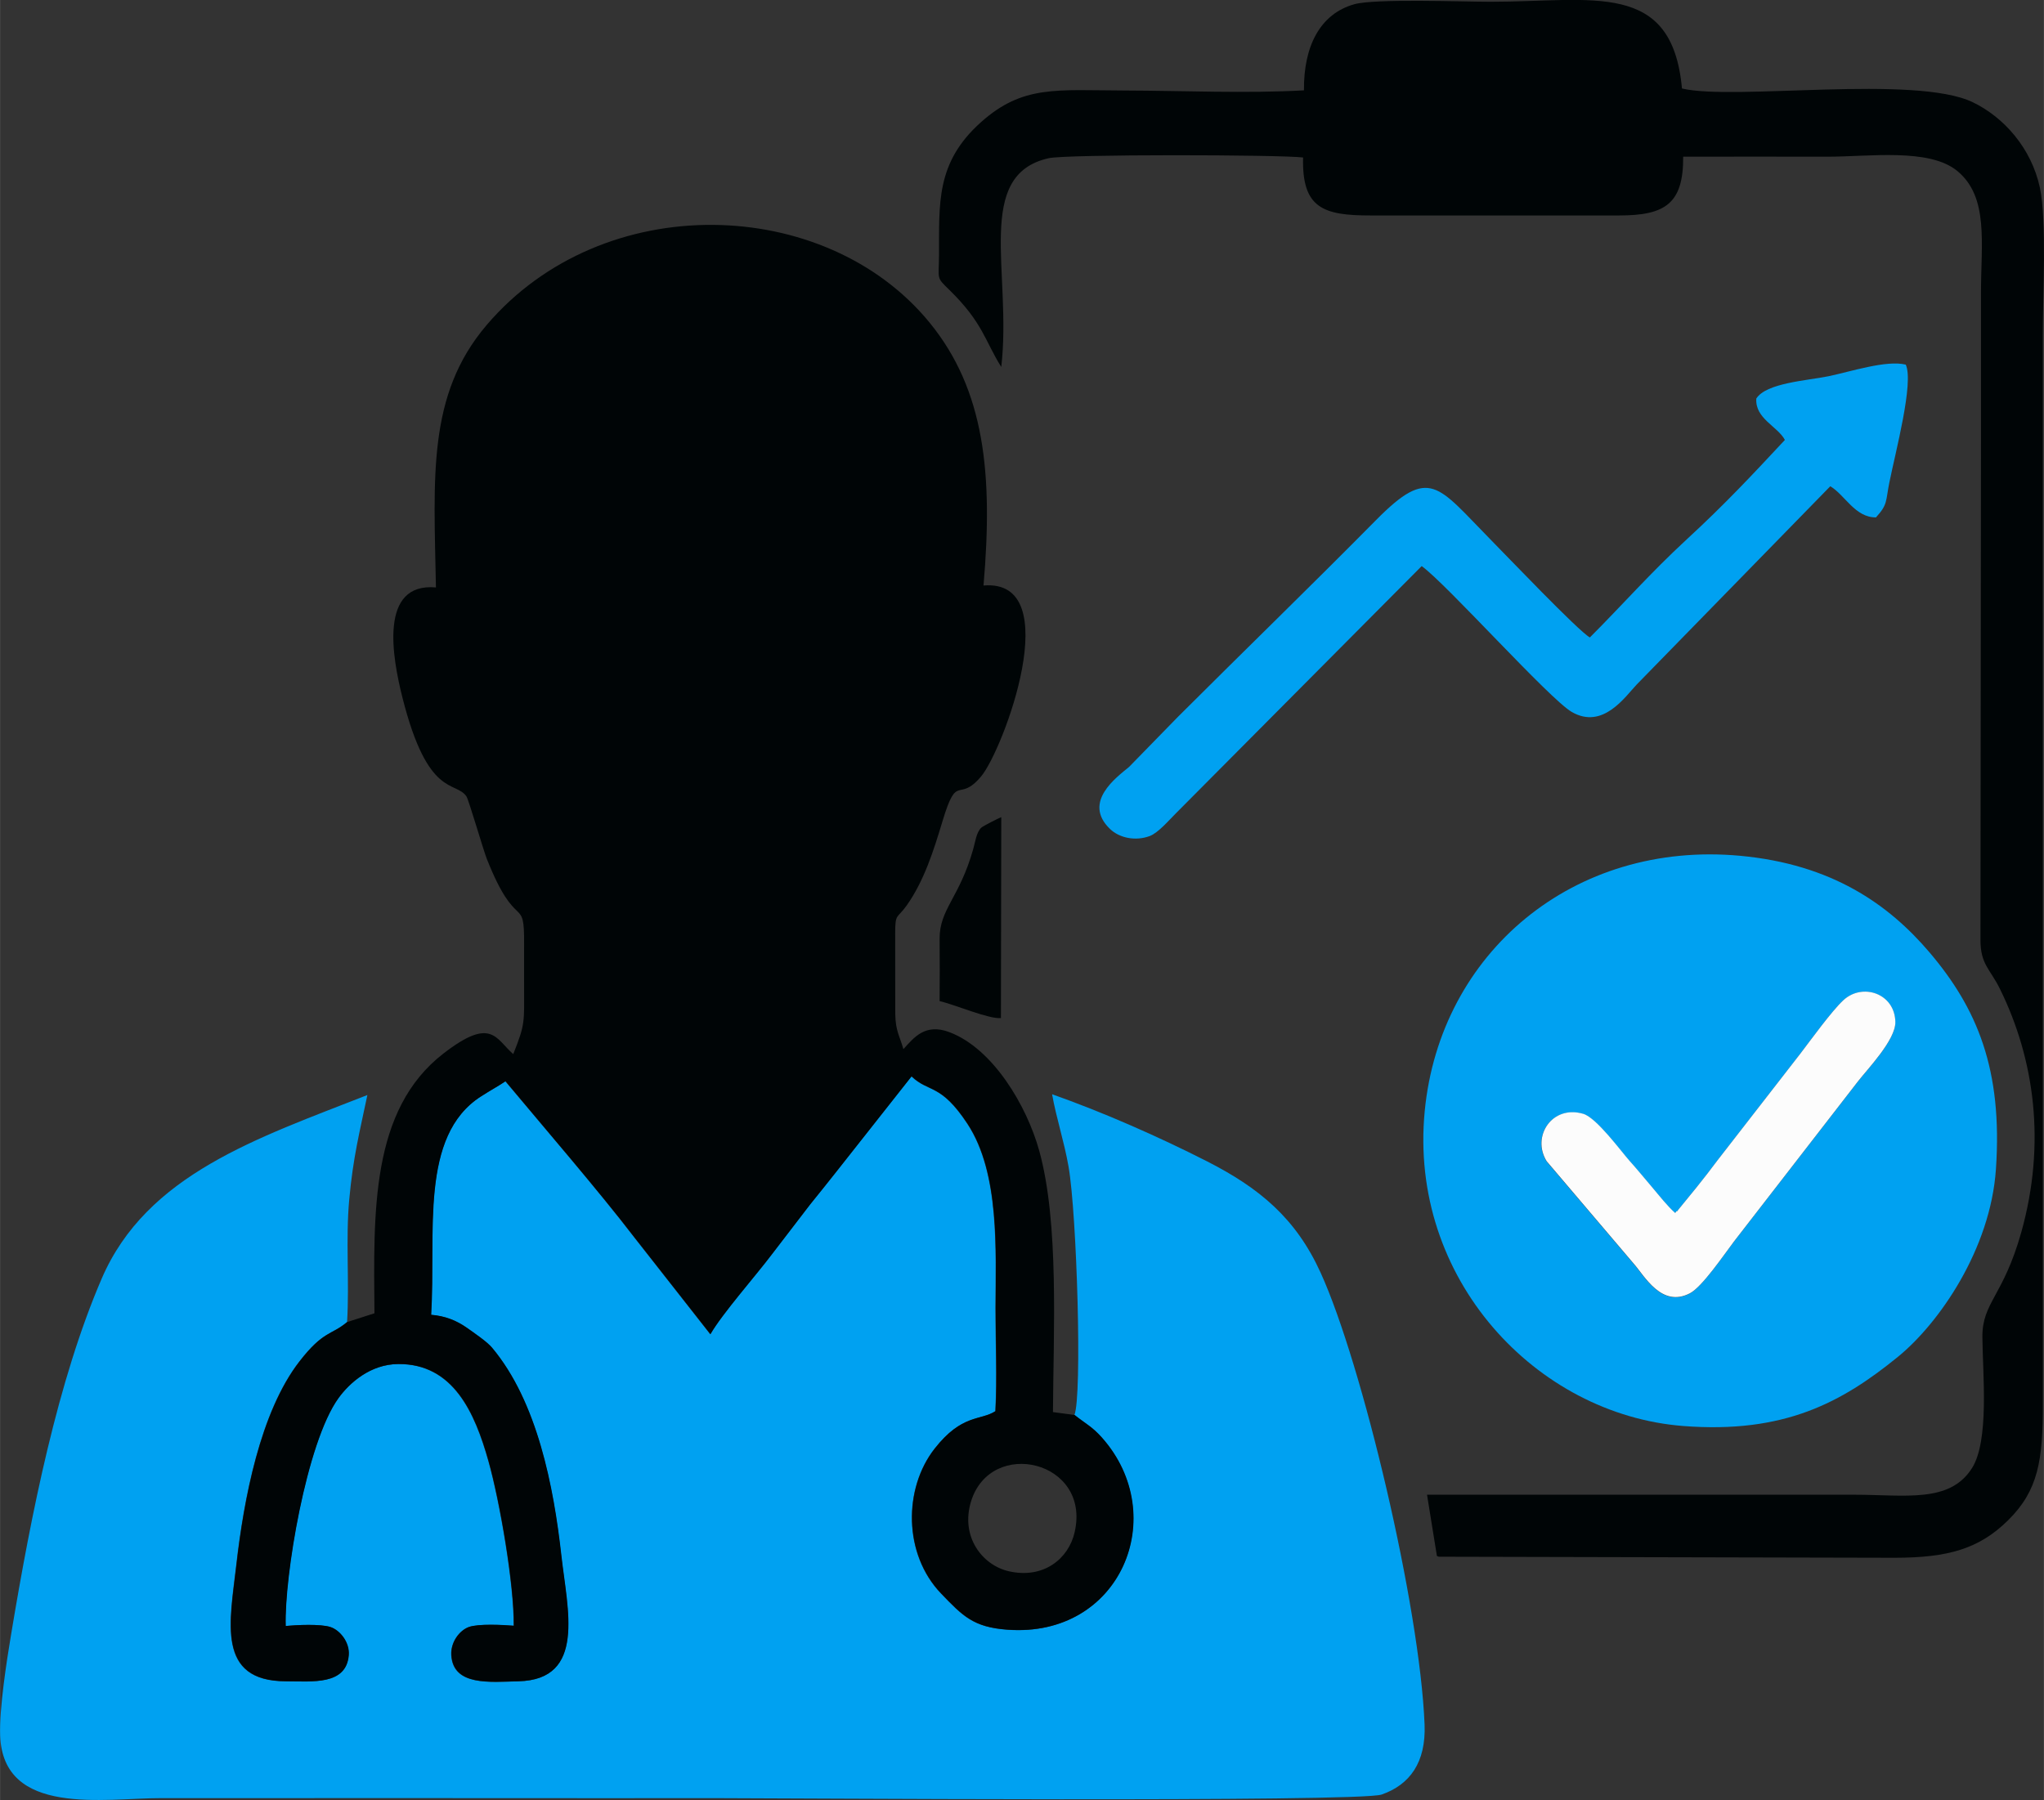 <?xml version="1.0" encoding="UTF-8"?>
<!DOCTYPE svg PUBLIC "-//W3C//DTD SVG 1.1//EN" "http://www.w3.org/Graphics/SVG/1.1/DTD/svg11.dtd">
<!-- Creator: CorelDRAW -->
<svg xmlns="http://www.w3.org/2000/svg" xml:space="preserve" width="33.227mm" height="29.266mm" version="1.1" style="shape-rendering:geometricPrecision; text-rendering:geometricPrecision; image-rendering:optimizeQuality; fill-rule:evenodd; clip-rule:evenodd"
viewBox="0 0 233.7 205.85"
 xmlns:xlink="http://www.w3.org/1999/xlink"
 xmlns:xodm="http://www.corel.com/coreldraw/odm/2003">
 <rect x="0" y="0" width="233.7" height="205.85" fill="#333333" stroke="none"/>
 <defs>
  <style type="text/css">
   <![CDATA[
    .fil1 {fill:#000506}
    .fil0 {fill:#00A1F1}
    .fil2 {fill:#FCFCFC}
   ]]>
  </style>
 </defs>
 <g id="Capa_x0020_1">
  <g id="_2843735854272">
   <path class="fil0" d="M39.68 151.2c0.28,-4.63 -0.18,-9.44 0.25,-14.06 0.44,-4.79 1.16,-7.57 2.07,-11.91 -12.55,4.93 -25.24,9.06 -30.38,21 -5.02,11.66 -8.04,26.75 -10.35,40.65 -0.52,3.1 -1.36,8.51 -1.26,11.57 0.31,9.35 11.94,7.18 18.34,7.19 4.17,0 8.35,0 12.52,-0 17,-0.02 34.01,0.02 51.01,-0 6.04,-0.01 73.49,0.49 76.09,-0.41 3.21,-1.12 5.08,-3.66 4.91,-8 -0.54,-13.56 -7.13,-41.24 -11.89,-51.69 -2.83,-6.22 -6.99,-9.67 -12.97,-12.72 -5.46,-2.78 -11.86,-5.61 -17.73,-7.68 0.47,2.68 1.37,5.36 1.88,8.27 0.96,5.47 1.57,26.28 0.67,28.42 1.29,1.03 2.02,1.34 3.13,2.59 7.9,8.9 2.16,22.93 -10.81,21.96 -3.89,-0.29 -5.1,-1.56 -7.58,-4.14 -4.33,-4.52 -4.29,-12.02 -0.74,-16.56 3.14,-4 5.24,-3.18 6.95,-4.29 0.21,-3.67 0.01,-8.03 0.02,-11.8 0.01,-6.5 0.51,-15.4 -3.21,-21.06 -3.07,-4.67 -4.43,-3.54 -6.4,-5.43l-8.74 11.08c-0.89,1.11 -1.92,2.42 -2.85,3.56l-4.38 5.71c-1.81,2.4 -5.68,6.78 -7.03,9.14l-8.67 -11.05c-4.01,-5.25 -10.46,-12.73 -14.76,-17.88 -0.73,0.51 -1.69,1.03 -2.81,1.74 -7.05,4.53 -5.12,15.56 -5.69,24.97 1.57,0.13 2.87,0.64 4.09,1.49 0.89,0.63 2.3,1.59 2.87,2.27 5.19,6.18 7.05,15.9 7.93,23.8 0.69,6.13 2.85,14.16 -4.9,14.35 -3.27,0.08 -7.47,0.56 -7.68,-2.99 -0.09,-1.48 0.94,-2.82 1.99,-3.21 1.09,-0.4 3.92,-0.25 5.15,-0.15 0.05,-4.69 -1.59,-14.21 -2.89,-18.83 -1.56,-5.53 -4.02,-11.15 -10.32,-11.1 -3.18,0.02 -5.56,2.15 -6.83,3.89 -3.69,5.09 -6.22,20.53 -6.04,26.07 1.23,-0.13 3.99,-0.26 5.12,0.12 1.07,0.36 2.2,1.75 2.09,3.21 -0.28,3.47 -4.17,3 -7.18,2.99 -7.99,-0 -6.41,-6.82 -5.67,-13.3 0.85,-7.46 2.72,-17.48 7.22,-23.28 2.74,-3.53 3.64,-2.98 5.43,-4.49z"/>
   <path class="fil1" d="M122.87 175.23c-0.7,3.05 -3.57,5.37 -7.54,4.46 -3,-0.69 -5.54,-3.92 -4.31,-7.97 2.25,-7.36 13.74,-4.69 11.85,3.5zm-83.19 -24.03c-1.79,1.51 -2.69,0.95 -5.43,4.49 -4.5,5.8 -6.37,15.82 -7.22,23.28 -0.74,6.48 -2.32,13.29 5.67,13.3 3.01,0 6.9,0.48 7.18,-2.99 0.12,-1.47 -1.01,-2.86 -2.09,-3.21 -1.12,-0.37 -3.89,-0.24 -5.12,-0.12 -0.18,-5.54 2.35,-20.98 6.04,-26.07 1.26,-1.74 3.65,-3.87 6.83,-3.89 6.3,-0.05 8.77,5.57 10.32,11.1 1.3,4.62 2.94,14.14 2.89,18.83 -1.23,-0.1 -4.06,-0.25 -5.15,0.15 -1.06,0.39 -2.08,1.72 -1.99,3.21 0.22,3.55 4.41,3.07 7.68,2.99 7.75,-0.19 5.58,-8.22 4.9,-14.35 -0.88,-7.9 -2.75,-17.62 -7.93,-23.8 -0.57,-0.68 -1.98,-1.64 -2.87,-2.27 -1.22,-0.86 -2.52,-1.36 -4.09,-1.49 0.56,-9.4 -1.36,-20.44 5.69,-24.97 1.11,-0.72 2.07,-1.23 2.81,-1.74 4.29,5.15 10.75,12.64 14.76,17.88l8.67 11.05c1.35,-2.35 5.22,-6.73 7.03,-9.14l4.38 -5.71c0.93,-1.13 1.96,-2.45 2.85,-3.56l8.74 -11.08c1.98,1.89 3.33,0.76 6.4,5.43 3.72,5.66 3.22,14.57 3.21,21.06 -0,3.77 0.19,8.14 -0.02,11.8 -1.71,1.11 -3.82,0.29 -6.95,4.29 -3.56,4.54 -3.59,12.05 0.74,16.56 2.48,2.58 3.69,3.86 7.58,4.14 12.97,0.96 18.71,-13.06 10.81,-21.96 -1.12,-1.26 -1.84,-1.57 -3.13,-2.59l-2.48 -0.33c0.05,-9.2 0.72,-21.62 -1.57,-29.89 -1.43,-5.16 -5.3,-11.69 -10.27,-13.56 -2.78,-1.05 -4.05,0.62 -5.26,1.94 -0.44,-1.54 -0.89,-2.06 -0.93,-3.99l-0.01 -9.2c0,-2.43 0.21,-1.67 1.33,-3.26 1.98,-2.81 3.06,-6.23 4.09,-9.65 1.7,-5.65 1.77,-1.96 4.4,-5.08 2.52,-2.98 9.89,-22.65 0.28,-21.84 1.1,-12.77 0.14,-22.34 -6.16,-30.06 -11.91,-14.58 -37.36,-15.33 -50.65,0.27 -6.83,8.01 -6.03,17.41 -5.8,30.01 -6.53,-0.58 -5,7.96 -3.83,12.6 2.92,11.56 6.05,9.46 7.32,11.3 0.25,0.36 1.95,6.2 2.33,7.15 3.43,8.65 4.31,3.9 4.26,9.79 -0.01,1.53 -0,3.06 -0,4.58 -0,4.36 0.16,4.43 -1.24,7.95 -2.01,-1.73 -2.45,-4.35 -7.98,-0.07 -8.34,6.45 -7.99,18.12 -7.89,29.71l-3.11 1z"/>
   <path class="fil1" d="M114.48 41.96c1.24,-10.76 -3.16,-21.95 5.43,-23.87 2.05,-0.46 26.31,-0.41 29.08,-0.08 -0.15,5.79 2.3,6.64 7.73,6.63l28.41 0c5.28,0 7.35,-1.36 7.32,-6.72 5.5,-0.02 11,0 16.5,-0 4.8,-0 11.65,-1.01 14.85,1.64 3.61,2.99 2.7,8.23 2.7,13.94 0,5.4 0,10.79 0,16.19l-0.06 57.75c-0.01,2.87 1.1,3.36 2.22,5.64 3.98,8.07 5.28,17.7 2.46,27.8 -2.07,7.4 -4.49,8.05 -4.46,12.04 0.04,4.27 0.8,11.84 -1.19,14.98 -2.55,4.03 -7.62,3.04 -13.46,3.04l-48.85 -0 1.13 7c0.07,0.04 0.17,0.08 0.23,0.09l52.07 0.12c6.21,0 9.72,-1.05 13,-4.28 3.48,-3.43 3.99,-6.9 3.98,-13.3l-0.01 -122.18c0,-4.32 0.48,-13.19 -0.33,-16.95 -0.97,-4.5 -4.12,-8.04 -7.67,-9.75 -6.61,-3.18 -27.33,-0.16 -33.25,-1.57 -1.13,-12.44 -10.2,-9.92 -21.85,-9.92 -3.24,-0 -13.23,-0.38 -15.6,0.28 -3.95,1.1 -5.82,4.84 -5.77,9.85 -6.46,0.37 -13.92,0.04 -20.48,0.02 -7.81,-0.02 -11.66,-0.66 -16.46,3.63 -5.2,4.65 -4.75,9.33 -4.79,15.24 -0.02,2.78 -0.34,2.45 1.15,3.9 3.89,3.79 4.1,5.88 5.96,8.83z"/>
   <path class="fil0" d="M191.54 138.72c0.06,-0.05 0.15,-0.23 0.17,-0.18 0.03,0.05 0.13,-0.13 0.17,-0.17l2.08 -2.55c0.79,-0.99 1.58,-1.99 2.4,-3.1l9.48 -12.21c1.2,-1.57 3.55,-4.83 4.9,-6.09 2.2,-2.05 5.91,-0.8 5.96,2.48 0.04,2.06 -3.24,5.44 -4.3,6.82l-14.13 18.25c-1.17,1.54 -3.65,5.22 -5.06,5.95 -3.23,1.69 -5.18,-1.97 -6.42,-3.38l-9.96 -11.72c-1.77,-2.83 0.62,-6.48 4.19,-5.42 1.52,0.45 4.31,4.28 5.31,5.4 0.89,0.99 1.6,1.87 2.53,2.96 0.83,0.97 1.86,2.29 2.67,2.98zm36.67 -5.03c0.78,-11.4 -2.16,-18.38 -7.6,-24.78 -4.68,-5.5 -11.18,-10.07 -21.64,-11.04 -19.06,-1.76 -34.31,11.09 -36.07,29.17 -1.87,19.21 12.76,34.73 29.54,36.04 11.56,0.9 18.15,-2.69 24.55,-7.9 4.71,-3.83 10.6,-12.31 11.22,-21.48z"/>
   <path class="fil0" d="M214.51 59.15c1.35,-1.48 1.08,-1.83 1.51,-3.95 0.69,-3.46 2.83,-11.44 1.88,-13.5 -2.22,-0.55 -6.33,0.81 -8.85,1.33 -2.45,0.5 -7.11,0.76 -8.24,2.55 -0.15,2.3 2.42,3.16 3.27,4.73 -3.72,3.99 -6.82,7.32 -11.23,11.38 -4.16,3.84 -7.33,7.47 -11.07,11.21 -1.32,-0.73 -9.57,-9.39 -11.37,-11.21 -6.06,-6.15 -6.93,-8.43 -13.07,-2.22 -7.57,7.66 -15.06,14.92 -22.68,22.53l-5.57 5.71c-1.45,1.2 -5.35,4.03 -2.18,7.09 1.08,1.04 2.92,1.42 4.55,0.81 0.98,-0.37 2.25,-1.87 2.95,-2.56l28.14 -28.31c2.8,2 14.59,15.19 17.16,16.68 3.57,2.07 6.13,-1.78 7.43,-3.14l22.13 -22.67c1.67,0.98 2.83,3.6 5.25,3.56z"/>
   <path class="fil2" d="M191.54 138.72c-0.8,-0.68 -1.84,-2 -2.67,-2.98 -0.93,-1.09 -1.64,-1.97 -2.53,-2.96 -0.99,-1.11 -3.78,-4.94 -5.31,-5.4 -3.57,-1.06 -5.95,2.59 -4.19,5.42l9.96 11.72c1.24,1.41 3.19,5.07 6.42,3.38 1.41,-0.73 3.89,-4.41 5.06,-5.95l14.13 -18.25c1.06,-1.38 4.34,-4.76 4.3,-6.82 -0.05,-3.27 -3.77,-4.53 -5.96,-2.48 -1.35,1.26 -3.7,4.52 -4.9,6.09l-9.48 12.21c-0.82,1.11 -1.61,2.11 -2.4,3.1l-2.08 2.55c-0.04,0.04 -0.14,0.23 -0.17,0.17 -0.03,-0.05 -0.11,0.12 -0.17,0.18z"/>
   <path class="fil1" d="M114.48 93.45c-0.33,0.13 -2.06,1 -2.29,1.21 -0.57,0.55 -0.68,1.63 -0.92,2.45 -1.57,5.59 -3.87,6.85 -3.84,10.29 0.02,2.37 0.02,4.72 -0,7.09 1.72,0.39 5.64,2.08 7.01,1.94l0.04 -22.99z"/>
  </g>
 </g>
</svg>
